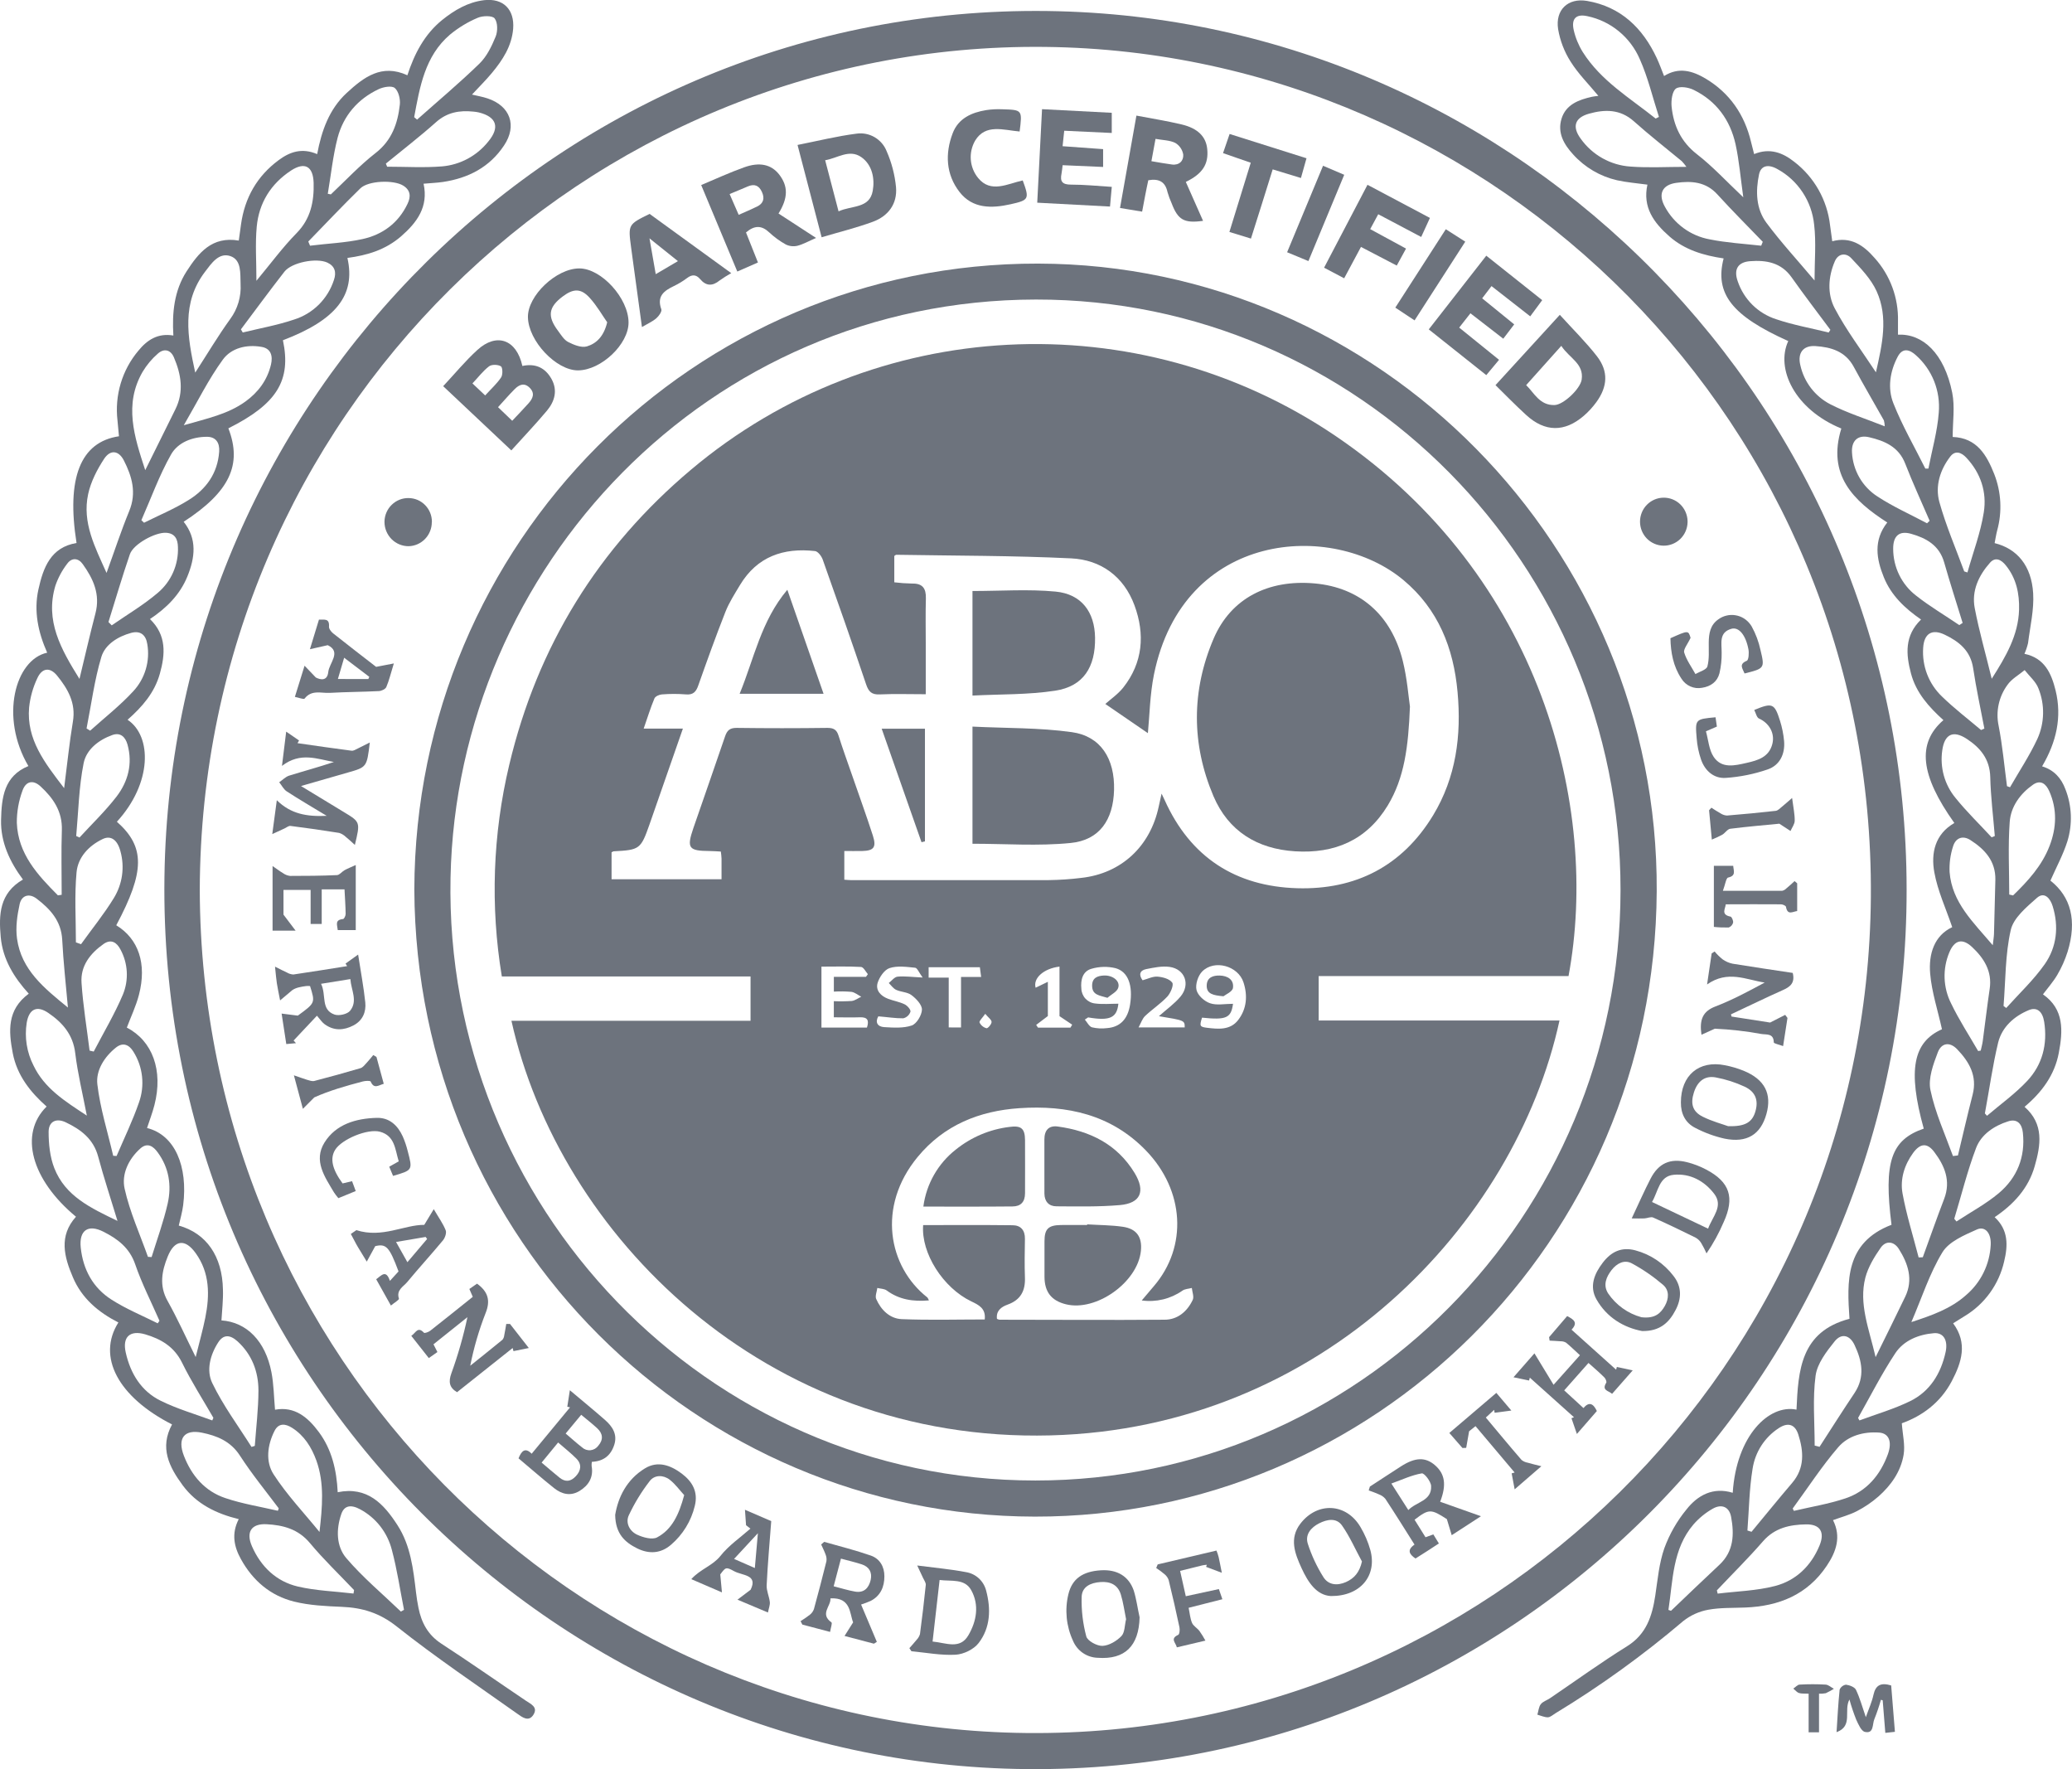 <svg xmlns="http://www.w3.org/2000/svg" width="82" height="70" viewBox="0 0 82 70" fill="none"><g id="Board-Certified Orthodontist-White" clip-path="url(#clip0_8438_37004)"><g id="Vector"><path d="M75.455 35.2C75.482 54.425 59.89 70.173 40.651 69.999C21.733 69.824 6.245 54.123 6.508 34.709C6.768 15.719 22.277 0.191 41.442 0.436C60.213 0.678 75.461 16.166 75.455 35.2ZM7.906 35.206C7.955 53.715 22.764 68.376 40.6 68.571C58.823 68.773 73.903 53.983 74.04 35.486C74.179 16.771 59.193 2.054 41.358 1.856C23.125 1.655 7.958 16.52 7.906 35.206Z" fill="#6D737D"></path><path d="M8.764 52.245C9.762 52.314 10.504 53.063 10.742 54.294C10.835 54.775 10.839 55.274 10.884 55.779C11.663 55.637 12.183 56.078 12.616 56.66C13.136 57.359 13.322 58.176 13.365 59.044C14.534 58.805 15.184 59.499 15.732 60.35C16.252 61.154 16.355 62.089 16.465 63.015C16.489 63.217 16.52 63.419 16.561 63.618C16.679 64.207 16.936 64.689 17.464 65.034C18.59 65.766 19.692 66.539 20.807 67.29C21.012 67.428 21.299 67.546 21.111 67.847C20.923 68.147 20.666 67.946 20.475 67.81C18.873 66.674 17.238 65.575 15.699 64.355C15.022 63.818 14.34 63.612 13.528 63.579C12.898 63.552 12.254 63.523 11.646 63.373C10.71 63.143 10.006 62.547 9.534 61.69C9.261 61.196 9.153 60.686 9.448 60.109C8.56 59.892 7.777 59.512 7.229 58.768C6.694 58.042 6.308 57.282 6.809 56.362C4.68 55.277 3.825 53.686 4.685 52.327C3.897 51.926 3.236 51.374 2.884 50.537C2.537 49.728 2.32 48.906 3.007 48.143C1.239 46.68 0.743 44.869 1.845 43.783C1.198 43.211 0.673 42.547 0.505 41.671C0.338 40.795 0.275 39.955 1.138 39.318C0.561 38.685 0.109 37.962 0.029 37.079C-0.051 36.195 -0.027 35.344 0.908 34.801C0.389 34.102 0.021 33.327 0.042 32.442C0.063 31.557 0.157 30.706 1.124 30.311C-0.016 28.379 0.596 26.1 1.867 25.825C1.511 25.022 1.329 24.184 1.521 23.32C1.712 22.456 2.007 21.655 3.029 21.485C2.624 18.922 3.178 17.488 4.708 17.262C4.69 17.058 4.672 16.848 4.65 16.639C4.592 16.146 4.635 15.646 4.777 15.171C4.919 14.696 5.157 14.255 5.476 13.877C5.822 13.453 6.244 13.171 6.861 13.276C6.807 12.372 6.892 11.507 7.381 10.742C7.857 10.005 8.388 9.338 9.45 9.519C9.48 9.313 9.511 9.1 9.537 8.888C9.683 7.825 10.175 6.965 11.034 6.332C11.472 6.008 11.951 5.84 12.552 6.098C12.725 5.177 13.027 4.318 13.721 3.677C14.394 3.056 15.106 2.511 16.122 2.978C16.399 2.131 16.794 1.364 17.496 0.793C17.988 0.397 18.519 0.085 19.157 0.007C19.917 -0.081 20.37 0.376 20.308 1.143C20.249 1.83 19.892 2.374 19.472 2.881C19.234 3.169 18.965 3.433 18.679 3.742C18.901 3.796 19.105 3.829 19.299 3.895C20.191 4.192 20.474 4.969 19.948 5.755C19.375 6.619 18.529 7.051 17.528 7.2C17.287 7.235 17.041 7.244 16.763 7.269C16.963 8.181 16.504 8.8 15.88 9.345C15.256 9.889 14.531 10.102 13.749 10.206C14.083 11.674 13.302 12.661 11.197 13.463C11.535 15.056 10.957 15.987 9.038 16.948C9.595 18.386 9.086 19.466 7.269 20.645C7.81 21.327 7.719 22.066 7.416 22.808C7.121 23.533 6.589 24.058 5.935 24.495C6.599 25.137 6.541 25.889 6.327 26.654C6.113 27.42 5.622 27.973 5.049 28.479C6.021 29.127 6.023 30.991 4.626 32.514C5.746 33.508 5.74 34.476 4.601 36.611C5.481 37.146 5.819 38.134 5.499 39.362C5.384 39.806 5.182 40.227 5.019 40.66C6.036 41.184 6.464 42.355 6.112 43.724C6.033 44.032 5.918 44.33 5.819 44.633C6.926 44.907 7.442 46.155 7.249 47.686C7.214 47.958 7.136 48.225 7.075 48.493C8.168 48.799 8.799 49.704 8.823 51.027C8.837 51.438 8.787 51.843 8.764 52.245ZM12.972 7.667L13.094 7.692C13.682 7.138 14.235 6.544 14.871 6.049C15.507 5.553 15.742 4.882 15.824 4.136C15.848 3.919 15.771 3.604 15.622 3.481C15.5 3.381 15.174 3.439 14.985 3.528C14.16 3.916 13.592 4.577 13.361 5.451C13.173 6.177 13.098 6.928 12.972 7.667ZM13.99 63.053L14.012 62.915C13.427 62.298 12.81 61.709 12.267 61.057C11.801 60.498 11.201 60.344 10.547 60.31C9.946 60.28 9.727 60.621 9.97 61.179C10.326 61.996 10.941 62.577 11.789 62.776C12.508 62.943 13.257 62.965 13.99 63.053ZM16.391 4.635L16.506 4.733C17.332 3.999 18.182 3.287 18.975 2.516C19.263 2.236 19.459 1.831 19.615 1.449C19.701 1.239 19.701 0.89 19.576 0.729C19.489 0.611 19.101 0.619 18.906 0.704C18.51 0.871 18.14 1.096 17.807 1.371C16.814 2.22 16.614 3.438 16.391 4.635ZM10.998 59.776L11.031 59.682C10.511 58.989 9.964 58.32 9.495 57.595C9.125 57.024 8.585 56.809 7.993 56.688C7.292 56.545 7.012 56.911 7.276 57.597C7.582 58.391 8.111 59.007 8.922 59.277C9.593 59.504 10.303 59.616 10.998 59.778V59.776ZM10.148 11.11C10.718 10.425 11.187 9.784 11.741 9.221C12.294 8.657 12.433 7.976 12.412 7.232C12.391 6.576 12.06 6.393 11.514 6.75C10.719 7.275 10.248 8.028 10.16 8.972C10.097 9.647 10.148 10.332 10.148 11.113V11.11ZM8.401 56.202L8.445 56.1C8.027 55.375 7.573 54.667 7.203 53.915C6.888 53.278 6.366 52.98 5.745 52.796C5.139 52.621 4.836 52.9 4.977 53.52C5.164 54.351 5.593 55.05 6.362 55.426C7.014 55.748 7.72 55.951 8.401 56.203V56.202ZM15.271 6.473L15.321 6.596C16.048 6.596 16.778 6.642 17.5 6.583C17.853 6.552 18.196 6.449 18.509 6.281C18.822 6.113 19.097 5.883 19.32 5.605C19.792 5.041 19.66 4.622 18.942 4.447C18.873 4.432 18.804 4.422 18.734 4.416C18.186 4.36 17.695 4.441 17.253 4.837C16.614 5.407 15.933 5.93 15.271 6.473ZM7.728 14.741C8.214 13.99 8.634 13.283 9.113 12.62C9.406 12.222 9.551 11.732 9.521 11.237C9.504 10.825 9.567 10.283 9.113 10.132C8.658 9.982 8.367 10.422 8.113 10.755C7.184 11.979 7.413 13.318 7.726 14.741H7.728ZM6.242 52.361L6.311 52.26C5.986 51.517 5.613 50.791 5.351 50.027C5.124 49.366 4.65 49.017 4.089 48.734C3.482 48.428 3.124 48.685 3.195 49.364C3.287 50.237 3.682 50.959 4.414 51.424C4.99 51.793 5.63 52.055 6.242 52.361ZM4.65 48.309C4.38 47.416 4.107 46.598 3.885 45.764C3.697 45.059 3.192 44.687 2.595 44.404C2.22 44.23 1.926 44.376 1.924 44.784C1.924 45.263 1.976 45.775 2.148 46.217C2.586 47.336 3.598 47.8 4.65 48.309ZM5.748 18.603C6.168 17.754 6.556 16.975 6.941 16.195C7.288 15.496 7.169 14.812 6.882 14.139C6.751 13.832 6.487 13.778 6.248 13.991C6.009 14.198 5.805 14.443 5.642 14.715C4.9 16.003 5.31 17.271 5.748 18.603ZM12.202 9.56L12.27 9.722C12.963 9.634 13.671 9.609 14.348 9.459C15.138 9.285 15.767 8.828 16.13 8.061C16.266 7.778 16.249 7.526 15.957 7.344C15.583 7.111 14.579 7.143 14.261 7.453C13.56 8.137 12.887 8.851 12.202 9.555V9.56ZM4.217 22.668C4.523 21.827 4.789 21.014 5.114 20.221C5.413 19.499 5.224 18.851 4.903 18.221C4.7 17.824 4.372 17.778 4.123 18.151C3.844 18.576 3.595 19.06 3.489 19.549C3.244 20.683 3.765 21.656 4.217 22.671V22.668ZM2.688 39.866C2.602 38.916 2.507 38.051 2.462 37.184C2.423 36.437 1.986 35.966 1.449 35.557C1.152 35.331 0.852 35.428 0.777 35.777C0.68 36.22 0.612 36.698 0.674 37.141C0.845 38.376 1.748 39.1 2.688 39.866ZM3.437 44.142C3.269 43.268 3.075 42.477 2.978 41.675C2.892 40.935 2.473 40.461 1.912 40.079C1.461 39.771 1.149 39.922 1.057 40.468C0.966 41.046 1.06 41.639 1.326 42.159C1.759 43.066 2.571 43.573 3.437 44.142ZM2.538 31.185C2.66 30.245 2.744 29.394 2.885 28.552C3.01 27.812 2.682 27.253 2.258 26.731C1.978 26.389 1.664 26.424 1.478 26.833C1.305 27.197 1.195 27.589 1.152 27.991C1.042 29.257 1.767 30.18 2.538 31.185ZM15.869 63.765L15.989 63.696C15.832 62.905 15.716 62.103 15.508 61.326C15.421 60.986 15.265 60.667 15.05 60.391C14.834 60.115 14.564 59.887 14.257 59.722C13.883 59.518 13.622 59.571 13.507 59.907C13.298 60.513 13.304 61.182 13.707 61.654C14.356 62.415 15.137 63.066 15.864 63.765H15.869ZM3.145 26.863C3.371 25.926 3.562 25.096 3.778 24.266C3.974 23.516 3.691 22.899 3.276 22.323C3.103 22.077 2.843 22.052 2.659 22.305C2.458 22.567 2.3 22.861 2.192 23.174C1.777 24.561 2.409 25.682 3.145 26.863ZM2.289 35.427L2.441 35.405C2.441 34.552 2.419 33.699 2.448 32.847C2.473 32.102 2.102 31.574 1.603 31.114C1.311 30.845 1.021 30.905 0.888 31.288C0.739 31.694 0.663 32.123 0.666 32.556C0.712 33.785 1.489 34.62 2.29 35.425L2.289 35.427ZM9.534 13.033L9.607 13.156C10.287 12.989 10.983 12.867 11.644 12.642C12.011 12.527 12.345 12.324 12.619 12.052C12.892 11.779 13.097 11.445 13.216 11.076C13.319 10.775 13.256 10.528 12.95 10.388C12.517 10.193 11.545 10.381 11.256 10.75C10.671 11.499 10.108 12.269 9.535 13.031L9.534 13.033ZM7.274 16.825C8.204 16.556 9.02 16.388 9.711 15.889C10.217 15.524 10.577 15.046 10.725 14.423C10.803 14.083 10.725 13.785 10.344 13.724C9.757 13.622 9.153 13.768 8.818 14.231C8.255 15.003 7.826 15.877 7.274 16.825ZM12.644 60.618C12.755 59.634 12.846 58.696 12.521 57.791C12.331 57.267 12.041 56.799 11.555 56.493C11.295 56.328 11.023 56.297 10.862 56.622C10.578 57.184 10.504 57.836 10.827 58.335C11.353 59.149 12.032 59.862 12.646 60.618H12.644ZM5.595 20.583L5.701 20.683C6.292 20.387 6.913 20.131 7.469 19.782C8.162 19.352 8.614 18.724 8.674 17.87C8.699 17.521 8.543 17.282 8.19 17.283C7.614 17.283 7.042 17.504 6.77 17.982C6.303 18.806 5.979 19.713 5.595 20.583ZM4.296 24.616L4.421 24.744C5.032 24.319 5.682 23.938 6.246 23.456C6.507 23.236 6.715 22.958 6.853 22.644C6.991 22.33 7.056 21.988 7.042 21.645C7.035 21.338 6.929 21.103 6.574 21.081C6.147 21.055 5.281 21.524 5.141 21.928C4.835 22.817 4.572 23.72 4.291 24.617L4.296 24.616ZM9.958 57.25L10.084 57.21C10.136 56.48 10.227 55.75 10.228 55.019C10.228 54.271 9.968 53.593 9.404 53.077C9.092 52.795 8.838 52.805 8.639 53.111C8.314 53.61 8.158 54.229 8.402 54.728C8.829 55.614 9.426 56.416 9.954 57.252L9.958 57.25ZM3.016 33.079L3.146 33.139C3.639 32.602 4.172 32.091 4.614 31.517C5.068 30.923 5.256 30.222 5.047 29.463C4.96 29.15 4.759 28.968 4.44 29.085C3.9 29.279 3.415 29.66 3.309 30.202C3.121 31.142 3.103 32.118 3.016 33.079ZM3.426 28.823L3.568 28.911C4.142 28.394 4.757 27.915 5.277 27.348C5.505 27.102 5.673 26.807 5.769 26.484C5.865 26.162 5.886 25.821 5.83 25.489C5.773 25.113 5.549 24.944 5.189 25.042C4.669 25.184 4.163 25.497 4.013 25.988C3.736 26.907 3.614 27.874 3.426 28.821V28.823ZM7.744 53.695C7.895 53.084 8.03 52.614 8.125 52.136C8.304 51.242 8.304 50.362 7.743 49.583C7.327 49.003 6.908 49.05 6.638 49.717C6.405 50.291 6.291 50.869 6.632 51.475C7.017 52.162 7.341 52.883 7.744 53.695ZM5.855 49.73L6 49.739C6.216 49.04 6.472 48.341 6.635 47.626C6.798 46.911 6.69 46.208 6.242 45.598C6.069 45.357 5.836 45.191 5.554 45.443C5.083 45.865 4.804 46.462 4.932 47.035C5.137 47.957 5.537 48.834 5.855 49.73ZM4.477 45.731L4.614 45.74C4.913 45.041 5.251 44.342 5.499 43.625C5.617 43.295 5.659 42.943 5.621 42.594C5.584 42.246 5.467 41.911 5.281 41.615C5.113 41.34 4.874 41.227 4.593 41.446C4.13 41.814 3.788 42.355 3.853 42.906C3.964 43.856 4.261 44.789 4.48 45.731H4.477ZM3.004 37.287L3.207 37.36C3.64 36.754 4.117 36.17 4.506 35.533C4.674 35.259 4.784 34.953 4.829 34.635C4.874 34.316 4.852 33.991 4.766 33.681C4.648 33.232 4.389 33.042 4.064 33.199C3.514 33.461 3.087 33.919 3.03 34.51C2.944 35.431 3.004 36.363 3.004 37.287ZM3.542 41.569L3.709 41.608C4.1 40.856 4.539 40.122 4.866 39.347C4.982 39.063 5.034 38.757 5.017 38.45C5 38.143 4.916 37.844 4.77 37.574C4.624 37.29 4.401 37.143 4.103 37.348C3.57 37.724 3.178 38.22 3.227 38.895C3.286 39.787 3.435 40.675 3.545 41.568L3.542 41.569Z" fill="#6D737D"></path><path d="M68.573 59.066C68.717 56.812 70.004 55.553 71.097 55.776C71.166 54.229 71.255 52.69 73.194 52.182C73.096 50.717 73.008 49.17 74.857 48.462C74.544 45.984 74.834 45.104 76.133 44.657C75.489 42.336 75.714 41.232 76.854 40.725C76.689 39.978 76.45 39.26 76.387 38.526C76.32 37.745 76.549 37.018 77.26 36.686C77.012 35.953 76.685 35.254 76.552 34.519C76.412 33.754 76.579 33.004 77.344 32.564C75.996 30.674 75.854 29.408 76.911 28.494C76.341 27.978 75.829 27.414 75.627 26.645C75.427 25.889 75.367 25.152 76.026 24.513C75.393 24.076 74.847 23.566 74.553 22.841C74.26 22.117 74.132 21.385 74.689 20.673C73.347 19.813 72.303 18.794 72.871 16.956C71.019 16.196 70.265 14.585 70.771 13.495C68.55 12.5 67.852 11.622 68.213 10.225C67.427 10.109 66.676 9.891 66.063 9.351C65.451 8.811 65 8.204 65.197 7.306C64.784 7.248 64.381 7.219 63.993 7.132C63.327 6.979 62.722 6.625 62.261 6.115C61.89 5.712 61.626 5.253 61.799 4.694C61.972 4.134 62.482 3.945 63.006 3.829C63.086 3.812 63.167 3.805 63.256 3.793C62.871 3.328 62.458 2.919 62.154 2.433C61.907 2.043 61.74 1.608 61.663 1.153C61.545 0.391 62.053 -0.093 62.811 0.037C64.143 0.267 65.013 1.107 65.572 2.309C65.675 2.531 65.757 2.763 65.856 3.008C66.442 2.641 66.981 2.803 67.501 3.11C68.454 3.682 69.041 4.534 69.299 5.62C69.336 5.773 69.376 5.924 69.42 6.097C70.034 5.844 70.546 6.036 71.008 6.402C71.4 6.703 71.727 7.08 71.971 7.511C72.214 7.942 72.369 8.419 72.425 8.912C72.452 9.112 72.48 9.312 72.512 9.546C73.243 9.349 73.751 9.705 74.184 10.203C74.805 10.888 75.138 11.79 75.113 12.718V13.243C76.087 13.194 76.946 13.975 77.26 15.541C77.371 16.095 77.278 16.691 77.278 17.289C78.239 17.326 78.625 18.008 78.923 18.759C79.201 19.47 79.242 20.252 79.039 20.988C78.996 21.153 78.971 21.323 78.938 21.49C79.823 21.708 80.398 22.38 80.463 23.478C80.502 24.128 80.342 24.789 80.26 25.448C80.226 25.593 80.178 25.734 80.118 25.87C80.92 26.038 81.184 26.648 81.35 27.316C81.61 28.374 81.382 29.362 80.817 30.322C81.293 30.469 81.577 30.791 81.74 31.23C81.998 31.887 82.025 32.612 81.818 33.286C81.65 33.819 81.377 34.318 81.146 34.844C81.957 35.484 82.205 36.425 81.825 37.661C81.724 37.979 81.588 38.285 81.419 38.572C81.259 38.846 81.044 39.086 80.851 39.344C81.7 39.937 81.64 40.795 81.478 41.658C81.313 42.538 80.805 43.221 80.122 43.794C80.902 44.48 80.761 45.312 80.524 46.144C80.274 47.023 79.688 47.655 78.939 48.16C79.49 48.668 79.467 49.286 79.314 49.915C79.211 50.364 79.02 50.786 78.751 51.158C78.482 51.529 78.141 51.842 77.749 52.077L77.296 52.36C77.879 53.147 77.633 53.906 77.241 54.651C76.793 55.502 76.066 56.03 75.265 56.316C75.296 56.763 75.401 57.177 75.336 57.563C75.225 58.225 74.839 58.771 74.342 59.211C74.081 59.439 73.793 59.635 73.486 59.793C73.195 59.944 72.869 60.028 72.542 60.148C72.877 60.812 72.665 61.403 72.295 61.954C71.527 63.103 70.398 63.553 69.073 63.606C68.584 63.626 68.085 63.606 67.609 63.693C67.246 63.758 66.905 63.912 66.615 64.141C65.028 65.49 63.337 66.711 61.558 67.79C61.459 67.849 61.358 67.947 61.256 67.95C61.119 67.95 60.981 67.884 60.842 67.845C60.885 67.705 60.894 67.541 60.976 67.433C61.059 67.324 61.216 67.278 61.337 67.198C62.354 66.508 63.35 65.786 64.392 65.138C65.157 64.662 65.384 63.947 65.508 63.133C65.603 62.502 65.659 61.85 65.868 61.256C66.072 60.7 66.367 60.183 66.742 59.727C67.188 59.157 67.803 58.829 68.573 59.066ZM68.991 7.804C68.88 7.017 68.827 6.357 68.686 5.712C68.472 4.744 67.921 3.994 67.028 3.557C66.822 3.454 66.464 3.398 66.321 3.509C66.177 3.621 66.131 3.977 66.154 4.215C66.23 4.973 66.527 5.613 67.158 6.103C67.79 6.593 68.318 7.173 68.991 7.806V7.804ZM67.946 62.927C67.957 62.97 67.967 63.014 67.977 63.056C68.736 62.962 69.514 62.945 70.248 62.754C71.073 62.54 71.676 61.961 72.01 61.149C72.226 60.624 72.035 60.307 71.475 60.316C70.838 60.327 70.237 60.45 69.771 60.986C69.189 61.656 68.557 62.28 67.946 62.927ZM65.521 4.693L65.653 4.626C65.405 3.861 65.22 3.065 64.894 2.338C64.709 1.909 64.424 1.531 64.064 1.236C63.705 0.94 63.28 0.737 62.826 0.641C62.377 0.539 62.179 0.737 62.28 1.188C62.35 1.497 62.472 1.793 62.639 2.061C63.365 3.207 64.507 3.878 65.525 4.693H65.521ZM70.945 59.685L70.993 59.782C71.674 59.621 72.372 59.509 73.034 59.287C73.875 59.006 74.414 58.364 74.716 57.533C74.889 57.044 74.754 56.713 74.369 56.684C73.753 56.639 73.142 56.809 72.752 57.259C72.098 58.018 71.546 58.871 70.949 59.685H70.945ZM71.811 11.098C71.811 10.322 71.879 9.596 71.795 8.888C71.748 8.431 71.592 7.991 71.339 7.609C71.086 7.226 70.745 6.911 70.344 6.692C69.972 6.479 69.687 6.556 69.615 6.897C69.475 7.564 69.492 8.256 69.906 8.814C70.482 9.588 71.139 10.299 71.811 11.098ZM73.532 56.102L73.588 56.203C74.258 55.954 74.952 55.754 75.592 55.441C76.379 55.057 76.812 54.348 76.998 53.499C77.1 53.029 76.911 52.719 76.534 52.751C75.928 52.802 75.344 53.036 75.007 53.544C74.464 54.365 74.018 55.248 73.534 56.105L73.532 56.102ZM66.741 6.602C66.685 6.524 66.625 6.449 66.559 6.379C65.926 5.855 65.274 5.348 64.661 4.799C64.116 4.313 63.509 4.323 62.88 4.5C62.323 4.658 62.209 5.012 62.555 5.485C62.783 5.806 63.078 6.071 63.42 6.262C63.762 6.454 64.141 6.566 64.531 6.591C65.228 6.645 65.932 6.602 66.741 6.602ZM74.241 14.729C74.492 13.623 74.735 12.556 74.269 11.526C74.046 11.033 73.635 10.611 73.257 10.209C73.064 10.004 72.755 10.014 72.615 10.337C72.349 10.949 72.31 11.632 72.609 12.198C73.066 13.063 73.666 13.859 74.241 14.732V14.729ZM75.643 52.312C76.444 52.05 77.202 51.788 77.816 51.237C78.102 50.992 78.336 50.69 78.502 50.35C78.669 50.01 78.764 49.639 78.783 49.26C78.809 48.8 78.567 48.501 78.236 48.648C77.738 48.871 77.132 49.124 76.872 49.55C76.361 50.389 76.055 51.357 75.643 52.312ZM77.342 48.226L77.428 48.331C77.99 47.961 78.591 47.64 79.103 47.211C79.829 46.599 80.16 45.778 80.055 44.813C80.02 44.47 79.83 44.252 79.471 44.37C78.92 44.544 78.412 44.884 78.206 45.418C77.86 46.327 77.626 47.287 77.34 48.226H77.342ZM76.196 18.541H76.317C76.46 17.804 76.672 17.072 76.727 16.328C76.763 15.905 76.701 15.478 76.544 15.083C76.387 14.689 76.14 14.337 75.823 14.056C75.586 13.838 75.304 13.738 75.106 14.107C74.793 14.696 74.693 15.36 74.933 15.962C75.286 16.852 75.769 17.685 76.196 18.541ZM69.7 9.722L69.762 9.568C69.162 8.945 68.549 8.334 67.967 7.694C67.509 7.188 66.933 7.152 66.339 7.235C65.777 7.313 65.611 7.681 65.889 8.181C66.07 8.515 66.323 8.805 66.629 9.028C66.934 9.251 67.286 9.402 67.657 9.47C68.33 9.606 69.02 9.645 69.702 9.722H69.7ZM79.289 39.802L79.397 39.884C79.911 39.31 80.482 38.777 80.922 38.15C81.396 37.472 81.485 36.664 81.236 35.859C81.149 35.567 80.917 35.256 80.608 35.53C80.2 35.892 79.686 36.316 79.576 36.799C79.355 37.77 79.373 38.798 79.291 39.802H79.289ZM77.73 22.607L77.862 22.651C78.085 21.859 78.382 21.078 78.509 20.274C78.637 19.47 78.387 18.716 77.816 18.107C77.626 17.905 77.383 17.804 77.184 18.063C76.777 18.591 76.578 19.235 76.751 19.864C77.011 20.798 77.4 21.699 77.734 22.607H77.73ZM78.549 44.052L78.636 44.149C79.169 43.694 79.747 43.282 80.224 42.773C80.83 42.13 81.037 41.315 80.899 40.432C80.832 40.009 80.607 39.838 80.293 39.967C79.709 40.209 79.239 40.63 79.08 41.24C78.857 42.166 78.728 43.113 78.553 44.052H78.549ZM79.422 31.104L79.547 31.15C79.912 30.515 80.32 29.9 80.629 29.238C80.771 28.925 80.848 28.587 80.855 28.243C80.863 27.899 80.8 27.558 80.672 27.239C80.569 26.967 80.313 26.754 80.126 26.514C79.894 26.709 79.607 26.863 79.441 27.106C79.275 27.333 79.158 27.594 79.098 27.871C79.038 28.148 79.037 28.434 79.095 28.711C79.249 29.497 79.321 30.306 79.427 31.104H79.422ZM66.029 63.7L66.13 63.736C66.77 63.124 67.406 62.513 68.049 61.912C68.617 61.38 68.636 60.707 68.509 60.018C68.436 59.626 68.14 59.494 67.785 59.694C67.497 59.856 67.239 60.068 67.02 60.318C66.187 61.292 66.209 62.529 66.029 63.698V63.7ZM78.823 26.857C79.388 25.97 79.875 25.133 79.905 24.125C79.923 23.491 79.796 22.878 79.378 22.367C79.205 22.153 78.973 22.018 78.755 22.265C78.309 22.769 78.022 23.374 78.149 24.054C78.322 24.965 78.581 25.859 78.823 26.857ZM79.516 35.395L79.668 35.43C80.258 34.859 80.811 34.255 81.113 33.469C81.389 32.752 81.419 32.022 81.1 31.305C80.973 31.018 80.759 30.836 80.452 31.052C79.947 31.408 79.58 31.915 79.535 32.52C79.465 33.473 79.516 34.436 79.516 35.395ZM72.371 13.156L72.438 13.051C71.924 12.358 71.398 11.674 70.901 10.97C70.485 10.384 69.893 10.286 69.255 10.335C68.773 10.373 68.606 10.664 68.77 11.127C68.889 11.481 69.09 11.802 69.354 12.063C69.619 12.324 69.941 12.519 70.295 12.632C70.966 12.859 71.677 12.986 72.371 13.156ZM74.589 16.866C74.587 16.787 74.575 16.709 74.555 16.632C74.159 15.926 73.747 15.228 73.363 14.515C73.031 13.898 72.462 13.734 71.847 13.694C71.356 13.661 71.13 13.972 71.25 14.455C71.323 14.783 71.467 15.091 71.671 15.357C71.876 15.623 72.135 15.84 72.431 15.994C73.099 16.338 73.824 16.564 74.589 16.868V16.866ZM69.155 60.559L69.318 60.609C69.853 59.965 70.38 59.314 70.923 58.678C71.43 58.086 71.382 57.423 71.167 56.756C71.034 56.346 70.75 56.27 70.387 56.513C70.114 56.692 69.881 56.927 69.703 57.203C69.526 57.479 69.409 57.79 69.359 58.115C69.228 58.916 69.217 59.74 69.155 60.556V60.559ZM76.257 20.711L76.366 20.607C76.042 19.854 75.697 19.111 75.401 18.348C75.141 17.674 74.579 17.442 73.967 17.299C73.526 17.197 73.268 17.439 73.293 17.899C73.311 18.251 73.412 18.593 73.588 18.898C73.764 19.202 74.01 19.459 74.305 19.647C74.922 20.052 75.604 20.354 76.261 20.704L76.257 20.711ZM77.534 24.736L77.672 24.648C77.427 23.849 77.169 23.053 76.94 22.25C76.747 21.573 76.224 21.288 75.63 21.121C75.158 20.988 74.92 21.209 74.923 21.713C74.923 22.072 75.004 22.426 75.162 22.748C75.319 23.07 75.548 23.351 75.831 23.568C76.371 23.995 76.968 24.344 77.537 24.732L77.534 24.736ZM71.817 57.199L72.009 57.247C72.469 56.536 72.922 55.821 73.395 55.115C73.816 54.48 73.69 53.842 73.395 53.22C73.209 52.822 72.875 52.74 72.607 53.074C72.283 53.478 71.914 53.956 71.852 54.439C71.731 55.342 71.816 56.275 71.816 57.199H71.817ZM78.816 33.131L78.945 33.08C78.882 32.303 78.783 31.526 78.765 30.748C78.748 30.034 78.37 29.584 77.831 29.233C77.292 28.881 76.954 29.052 76.866 29.688C76.817 30.02 76.838 30.36 76.927 30.684C77.017 31.008 77.173 31.309 77.386 31.567C77.829 32.119 78.339 32.609 78.816 33.128V33.131ZM74.225 53.704C74.654 52.83 75.034 52.073 75.4 51.307C75.725 50.627 75.514 50.001 75.147 49.418C74.954 49.113 74.636 49.075 74.429 49.37C74.178 49.729 73.935 50.129 73.823 50.548C73.555 51.588 73.964 52.567 74.229 53.703L74.225 53.704ZM78.398 28.887L78.532 28.828C78.381 28.032 78.208 27.239 78.088 26.438C77.984 25.744 77.525 25.381 76.962 25.113C76.458 24.871 76.145 25.068 76.11 25.632C76.085 25.99 76.139 26.349 76.268 26.682C76.397 27.016 76.599 27.317 76.858 27.563C77.345 28.037 77.886 28.449 78.402 28.886L78.398 28.887ZM75.931 49.754L76.095 49.747C76.376 48.977 76.647 48.202 76.941 47.436C77.214 46.723 76.96 46.125 76.548 45.58C76.267 45.208 75.994 45.235 75.712 45.619C75.365 46.095 75.192 46.657 75.293 47.221C75.45 48.076 75.713 48.91 75.931 49.754ZM77.289 45.742L77.486 45.718C77.68 44.916 77.862 44.111 78.068 43.312C78.259 42.569 77.929 42.01 77.454 41.515C77.17 41.218 76.838 41.253 76.69 41.637C76.51 42.111 76.301 42.672 76.398 43.131C76.585 44.025 76.975 44.877 77.289 45.742ZM78.288 41.587L78.388 41.569C78.415 41.444 78.451 41.32 78.468 41.193C78.561 40.503 78.641 39.812 78.743 39.122C78.845 38.433 78.516 37.913 78.05 37.476C77.663 37.112 77.351 37.191 77.146 37.682C77.01 38.004 76.946 38.353 76.958 38.703C76.971 39.053 77.059 39.397 77.218 39.708C77.529 40.356 77.925 40.962 78.286 41.587H78.288ZM78.864 37.4C78.887 37.194 78.909 37.071 78.913 36.948C78.934 36.235 78.952 35.524 78.967 34.813C78.982 34.07 78.548 33.604 77.981 33.24C77.674 33.043 77.394 33.153 77.293 33.49C77.186 33.818 77.14 34.163 77.156 34.508C77.251 35.712 78.093 36.488 78.863 37.4H78.864Z" fill="#6D737D"></path><path d="M73.192 67.246C72.954 67.683 73.349 68.294 72.682 68.538C72.719 67.976 72.746 67.414 72.804 66.854C72.826 66.802 72.861 66.757 72.905 66.723C72.95 66.688 73.002 66.666 73.057 66.659C73.199 66.679 73.398 66.752 73.451 66.863C73.606 67.186 73.7 67.539 73.841 67.945C73.959 67.609 74.083 67.339 74.144 67.056C74.231 66.666 74.444 66.569 74.844 66.689C74.891 67.274 74.939 67.877 74.992 68.524L74.612 68.566C74.576 68.114 74.542 67.692 74.508 67.278L74.439 67.256C74.365 67.516 74.279 67.771 74.179 68.021C74.092 68.219 74.169 68.61 73.803 68.527C73.657 68.494 73.543 68.22 73.457 68.035C73.355 67.777 73.266 67.513 73.192 67.246Z" fill="#6D737D"></path><path d="M71.988 67.015V68.543H71.577V67.015C71.414 67.006 71.296 67.022 71.195 66.988C71.109 66.96 71.044 66.872 70.971 66.813C71.058 66.758 71.133 66.66 71.218 66.656C71.562 66.636 71.907 66.636 72.251 66.656C72.362 66.663 72.468 66.764 72.576 66.822C72.473 66.886 72.367 66.944 72.257 66.996C72.168 67.013 72.078 67.02 71.988 67.015Z" fill="#6D737D"></path><path d="M16.397 35.195C16.434 21.475 27.471 10.402 41.083 10.43C54.582 10.458 65.639 21.653 65.565 35.262C65.49 49.185 54.305 60.028 40.952 60.009C27.599 59.991 16.46 49.111 16.397 35.195ZM40.975 58.58C53.752 58.58 64.12 48.124 64.133 35.227C64.144 22.351 53.772 11.835 40.995 11.852C27.989 11.87 18.078 22.477 17.83 34.725C17.567 47.687 27.964 58.58 40.975 58.58Z" fill="#6D737D"></path><path d="M20.673 14.48C21.203 14.367 21.584 14.56 21.827 14.996C22.077 15.447 21.952 15.883 21.647 16.248C21.202 16.779 20.723 17.281 20.236 17.821L17.539 15.28C18 14.787 18.415 14.282 18.892 13.847C19.655 13.151 20.442 13.431 20.673 14.48ZM20.271 16.649C20.508 16.397 20.718 16.181 20.918 15.957C21.083 15.771 21.183 15.565 20.964 15.345C20.746 15.125 20.541 15.223 20.364 15.401C20.144 15.622 19.94 15.86 19.71 16.111L20.271 16.649ZM19.201 15.646C19.439 15.383 19.669 15.179 19.833 14.931C19.903 14.825 19.894 14.538 19.823 14.494C19.706 14.421 19.461 14.415 19.355 14.494C19.111 14.68 18.922 14.935 18.697 15.171L19.201 15.646Z" fill="#6D737D"></path><path d="M32.516 9.388C32.196 8.154 31.894 6.995 31.563 5.735C32.37 5.576 33.131 5.385 33.902 5.288C34.149 5.253 34.401 5.304 34.616 5.43C34.832 5.557 34.999 5.753 35.091 5.987C35.288 6.436 35.412 6.914 35.46 7.402C35.518 8.067 35.152 8.552 34.541 8.776C33.902 9.011 33.231 9.176 32.516 9.388ZM33.186 8.363C33.705 8.123 34.415 8.259 34.539 7.55C34.626 7.064 34.518 6.516 34.083 6.215C33.607 5.887 33.141 6.262 32.656 6.34C32.838 7.039 33.003 7.67 33.186 8.363Z" fill="#6D737D"></path><path d="M59.185 15.239L61.73 12.457C62.262 13.044 62.769 13.541 63.202 14.099C63.66 14.694 63.624 15.293 63.178 15.909C63.033 16.108 62.867 16.29 62.681 16.451C61.918 17.11 61.135 17.099 60.394 16.416C59.955 16.015 59.542 15.588 59.185 15.239ZM60.398 15.239C60.707 15.532 60.932 16.052 61.53 16.026C61.876 16.012 62.539 15.389 62.595 15.022C62.692 14.384 62.1 14.167 61.789 13.685L60.398 15.239Z" fill="#6D737D"></path><path d="M22.876 14.655C22.01 14.659 20.909 13.49 20.893 12.551C20.878 11.699 22.019 10.618 22.928 10.621C23.799 10.621 24.872 11.801 24.875 12.759C24.879 13.618 23.794 14.649 22.876 14.655ZM24.03 12.752C23.838 12.479 23.625 12.103 23.343 11.791C22.997 11.404 22.697 11.411 22.277 11.725C21.706 12.15 21.651 12.511 22.081 13.085C22.202 13.247 22.318 13.446 22.485 13.532C22.709 13.646 23.005 13.768 23.224 13.707C23.599 13.595 23.895 13.315 24.03 12.752Z" fill="#6D737D"></path><path d="M32.296 9.415C32 9.543 31.787 9.666 31.557 9.725C31.403 9.761 31.241 9.743 31.099 9.674C30.859 9.54 30.636 9.377 30.435 9.189C30.139 8.913 29.86 8.911 29.523 9.197L29.996 10.386L29.179 10.744L27.75 7.322C28.329 7.079 28.875 6.826 29.444 6.623C30.065 6.398 30.52 6.509 30.83 6.897C31.195 7.364 31.195 7.828 30.81 8.448L32.296 9.415ZM28.875 7.678L29.234 8.501C29.499 8.382 29.736 8.284 29.965 8.171C30.215 8.047 30.27 7.851 30.153 7.594C30.036 7.337 29.856 7.265 29.596 7.376C29.373 7.474 29.148 7.562 28.875 7.678Z" fill="#6D737D"></path><path d="M46.929 7.198C47.166 7.731 47.387 8.232 47.611 8.738C46.865 8.843 46.618 8.703 46.37 8.049C46.304 7.904 46.249 7.754 46.204 7.6C46.118 7.196 45.871 7.057 45.444 7.132C45.404 7.326 45.357 7.534 45.319 7.744C45.281 7.953 45.245 8.137 45.2 8.374L44.325 8.229C44.541 7.011 44.753 5.819 44.974 4.574C45.59 4.692 46.182 4.785 46.763 4.924C47.409 5.077 47.731 5.411 47.777 5.902C47.836 6.496 47.591 6.877 46.929 7.198ZM45.568 6.378C45.876 6.429 46.127 6.477 46.38 6.509C46.669 6.547 46.845 6.364 46.827 6.115C46.811 6.019 46.774 5.928 46.719 5.848C46.664 5.768 46.593 5.702 46.509 5.653C46.29 5.546 46.018 5.547 45.73 5.495C45.676 5.795 45.627 6.058 45.568 6.375V6.378Z" fill="#6D737D"></path><path d="M43.999 7.394C43.975 7.665 43.954 7.894 43.929 8.173L41.049 8.02C41.113 6.772 41.175 5.573 41.239 4.32L43.998 4.463V5.261L42.117 5.173C42.095 5.384 42.076 5.565 42.052 5.785L43.656 5.901V6.606L42.054 6.536C42.039 6.649 42.032 6.76 42.01 6.869C41.944 7.186 42.045 7.305 42.386 7.305C42.915 7.304 43.443 7.36 43.999 7.394Z" fill="#6D737D"></path><path d="M59.027 11.32L58.657 11.804L59.925 12.835L59.492 13.402L58.193 12.396L57.748 12.962L59.325 14.237L58.82 14.843L56.544 13.033L58.82 10.117L61.033 11.876L60.559 12.517L59.027 11.32Z" fill="#6D737D"></path><path d="M28.939 10.808C28.78 10.896 28.627 10.993 28.479 11.098C28.198 11.326 27.946 11.326 27.707 11.043C27.546 10.853 27.38 10.857 27.188 11.004C27.025 11.126 26.851 11.232 26.668 11.319C26.278 11.506 25.985 11.72 26.172 12.237C26.203 12.325 26.073 12.509 25.972 12.595C25.823 12.724 25.634 12.805 25.405 12.94C25.283 12.043 25.168 11.202 25.053 10.359C25.028 10.172 25.002 9.985 24.977 9.797C24.855 8.883 24.855 8.883 25.708 8.463L28.939 10.808ZM26.829 10.332L25.703 9.43C25.796 9.955 25.867 10.371 25.951 10.848L26.829 10.332Z" fill="#6D737D"></path><path d="M14.635 29.379C14.518 30.356 14.518 30.354 13.758 30.57C13.169 30.738 12.58 30.908 11.912 31.101L13.604 32.129C14.262 32.526 14.262 32.526 14.044 33.432C13.897 33.3 13.794 33.198 13.681 33.11C13.607 33.039 13.518 32.986 13.421 32.956C12.781 32.853 12.139 32.761 11.495 32.68C11.422 32.671 11.339 32.743 11.261 32.779L10.775 33.003C10.84 32.518 10.888 32.165 10.955 31.663C11.506 32.204 12.133 32.318 12.929 32.281C12.338 31.923 11.835 31.63 11.349 31.314C11.224 31.232 11.148 31.074 11.05 30.951C11.182 30.864 11.302 30.732 11.447 30.689C12.034 30.506 12.629 30.348 13.214 30.15C12.552 30.035 11.894 29.74 11.159 30.305C11.222 29.788 11.266 29.438 11.326 28.949L11.835 29.299L11.774 29.405C12.487 29.507 13.199 29.612 13.914 29.704C13.991 29.714 14.08 29.655 14.159 29.617C14.289 29.555 14.42 29.486 14.635 29.379Z" fill="#6D737D"></path><path d="M56.244 9.376L54.544 8.477L54.226 9.066L55.644 9.836L55.277 10.508L53.861 9.77C53.64 10.183 53.428 10.573 53.196 11.011L52.401 10.592L54.119 7.312L56.59 8.623L56.244 9.376Z" fill="#6D737D"></path><path d="M40.352 5.203C39.711 5.148 39.005 4.889 38.594 5.56C38.46 5.79 38.399 6.056 38.42 6.322C38.441 6.587 38.543 6.84 38.712 7.045C39.214 7.657 39.877 7.27 40.475 7.139C40.743 7.871 40.729 7.918 39.997 8.081C39.249 8.249 38.489 8.265 37.971 7.593C37.435 6.9 37.396 6.078 37.703 5.272C37.926 4.684 38.45 4.45 39.032 4.356C39.246 4.324 39.462 4.314 39.679 4.324C40.46 4.348 40.46 4.351 40.352 5.203Z" fill="#6D737D"></path><path d="M68.526 40.222L70.053 40.46L70.649 40.156C70.679 40.197 70.71 40.237 70.74 40.277C70.687 40.627 70.633 40.984 70.567 41.391C70.41 41.332 70.198 41.29 70.198 41.246C70.193 40.877 69.915 40.946 69.71 40.913C69.1 40.801 68.484 40.731 67.865 40.703L67.336 40.943C67.25 40.344 67.384 40.017 67.889 39.823C68.558 39.567 69.194 39.224 69.838 38.878C69.101 38.766 68.379 38.376 67.558 38.953C67.633 38.45 67.686 38.088 67.739 37.725L67.856 37.648C67.951 37.761 68.055 37.864 68.169 37.956C68.288 38.042 68.424 38.102 68.567 38.131C69.362 38.262 70.158 38.376 70.948 38.496C71.043 38.881 70.861 39.042 70.563 39.173C69.87 39.481 69.19 39.816 68.504 40.135L68.526 40.222Z" fill="#6D737D"></path><path d="M17.155 53.191L17.311 53.497L16.97 53.736L16.277 52.856C16.451 52.747 16.528 52.464 16.778 52.733C16.805 52.762 16.96 52.706 17.027 52.654C17.585 52.217 18.136 51.772 18.71 51.313L18.575 51.002L18.879 50.791C19.312 51.107 19.421 51.456 19.216 51.96C18.953 52.634 18.75 53.329 18.61 54.039C19.036 53.697 19.463 53.358 19.885 53.011C19.925 52.961 19.949 52.901 19.955 52.837C19.986 52.688 20.009 52.537 20.035 52.387H20.185L20.928 53.338L20.321 53.461L20.288 53.338L18.088 55.086C17.772 54.901 17.748 54.665 17.861 54.345C18.125 53.618 18.338 52.874 18.499 52.117L17.155 53.191Z" fill="#6D737D"></path><path d="M54.213 58.821C54.623 58.555 55.031 58.285 55.443 58.021C56.008 57.658 56.411 57.647 56.79 57.975C57.183 58.317 57.255 58.748 56.995 59.421L58.61 59.993L57.452 60.744C57.391 60.542 57.344 60.385 57.26 60.108C56.628 59.7 56.551 59.697 55.982 60.132C56.118 60.351 56.254 60.569 56.415 60.825L56.725 60.713L56.944 61.071L56.468 61.381L56.019 61.666C55.772 61.5 55.672 61.329 55.98 61.116C55.589 60.497 55.213 59.892 54.825 59.304C54.758 59.225 54.671 59.165 54.573 59.13C54.443 59.068 54.303 59.024 54.167 58.972L54.213 58.821ZM55.064 58.7L55.735 59.749C56.059 59.414 56.666 59.393 56.637 58.797C56.629 58.615 56.365 58.28 56.267 58.298C55.871 58.366 55.491 58.546 55.064 58.7Z" fill="#6D737D"></path><path d="M20.521 57.703C20.643 57.396 20.791 57.266 21.041 57.521L22.559 55.686L22.451 55.661C22.479 55.479 22.507 55.295 22.552 55.008C23.086 55.458 23.519 55.812 23.938 56.179C24.237 56.441 24.445 56.753 24.308 57.172C24.171 57.592 23.886 57.82 23.424 57.841C23.414 57.895 23.41 57.951 23.414 58.006C23.495 58.455 23.293 58.774 22.936 58.993C22.578 59.211 22.231 59.122 21.929 58.882C21.455 58.504 20.999 58.104 20.521 57.703ZM21.435 57.871C21.682 58.08 21.909 58.277 22.143 58.466C22.377 58.654 22.588 58.626 22.791 58.407C22.994 58.189 23.033 57.938 22.812 57.715C22.591 57.492 22.342 57.298 22.088 57.076L21.435 57.871ZM22.387 56.722C22.617 56.917 22.82 57.102 23.033 57.267C23.078 57.309 23.131 57.341 23.189 57.361C23.247 57.38 23.309 57.388 23.37 57.382C23.431 57.375 23.49 57.356 23.544 57.325C23.597 57.294 23.643 57.252 23.679 57.202C23.886 56.96 23.86 56.722 23.635 56.514C23.437 56.331 23.223 56.164 23.001 55.98L22.385 56.722H22.387Z" fill="#6D737D"></path><path d="M62.864 53.929L61.904 55.014L62.666 55.713C62.878 55.461 63.049 55.517 63.196 55.831L62.406 56.739L62.191 56.115L62.291 56.077L60.544 54.511C60.534 54.549 60.524 54.587 60.513 54.624L59.897 54.495C60.221 54.124 60.458 53.855 60.726 53.549L61.483 54.793L62.527 53.623C62.332 53.448 62.16 53.273 61.974 53.124C61.909 53.087 61.834 53.069 61.759 53.071C61.616 53.058 61.471 53.054 61.326 53.046L61.306 52.908L62.021 52.074C62.272 52.206 62.467 52.325 62.194 52.612L63.958 54.195C63.968 54.159 63.978 54.123 63.987 54.088L64.615 54.222L63.8 55.15C63.653 55.026 63.379 55.014 63.567 54.713C63.593 54.672 63.543 54.551 63.494 54.503C63.302 54.31 63.094 54.133 62.864 53.929Z" fill="#6D737D"></path><path d="M12.543 40.189L11.619 41.171L11.713 41.276L11.33 41.311C11.271 40.929 11.215 40.565 11.145 40.105L11.786 40.186C12.479 39.681 12.479 39.681 12.27 39.016C12.217 39.011 12.164 39.011 12.112 39.016C11.913 39.044 11.714 39.076 11.57 39.176L11.085 39.584C11.024 39.267 10.984 39.086 10.956 38.902C10.927 38.718 10.918 38.559 10.884 38.248C11.093 38.352 11.223 38.422 11.357 38.481C11.434 38.527 11.521 38.554 11.61 38.559C12.32 38.456 13.029 38.339 13.738 38.227L13.675 38.126L14.173 37.77C14.284 38.489 14.394 39.072 14.456 39.661C14.496 40.045 14.349 40.384 13.99 40.572C13.608 40.773 13.216 40.795 12.849 40.527C12.748 40.455 12.673 40.34 12.543 40.189ZM12.706 38.927C12.926 39.375 12.683 39.947 13.237 40.143C13.41 40.204 13.743 40.131 13.854 39.995C14.17 39.606 13.897 39.178 13.866 38.74L12.706 38.927Z" fill="#6D737D"></path><path d="M34.586 65.037L33.423 64.731L33.763 64.193C33.62 63.844 33.681 63.197 32.865 63.244C32.892 63.553 32.432 63.856 32.905 64.195C32.944 64.223 32.878 64.405 32.851 64.571L31.753 64.281L31.683 64.145C31.811 64.067 31.934 63.981 32.052 63.89C32.125 63.833 32.18 63.756 32.211 63.669C32.384 63.04 32.549 62.408 32.706 61.775C32.719 61.683 32.707 61.59 32.671 61.504C32.623 61.369 32.555 61.242 32.498 61.111L32.617 61.008C33.233 61.183 33.857 61.339 34.462 61.55C34.817 61.673 35.001 61.987 35 62.371C35 62.786 34.85 63.14 34.46 63.343C34.335 63.398 34.208 63.446 34.078 63.488C34.29 63.99 34.495 64.477 34.701 64.964L34.586 65.037ZM32.991 62.765C33.289 62.84 33.562 62.928 33.841 62.976C34.193 63.037 34.386 62.831 34.458 62.512C34.524 62.216 34.397 61.995 34.111 61.9C33.846 61.813 33.572 61.75 33.281 61.671C33.18 62.054 33.092 62.388 32.993 62.764L32.991 62.765Z" fill="#6D737D"></path><path d="M49.507 9.44L48.654 9.178L49.499 6.439L48.402 6.059L48.662 5.301L51.705 6.262C51.629 6.529 51.561 6.771 51.485 7.043L50.367 6.702C50.086 7.61 49.807 8.492 49.507 9.44Z" fill="#6D737D"></path><path d="M35.989 65.214C36.084 65.105 36.184 64.998 36.274 64.885C36.336 64.822 36.382 64.744 36.408 64.659C36.495 64.011 36.571 63.362 36.638 62.712C36.647 62.624 36.571 62.526 36.53 62.435C36.472 62.307 36.41 62.179 36.299 61.943C37.041 62.039 37.641 62.092 38.231 62.206C38.419 62.236 38.595 62.321 38.736 62.45C38.877 62.579 38.977 62.747 39.026 62.933C39.221 63.662 39.199 64.401 38.73 65.011C38.54 65.26 38.139 65.454 37.822 65.473C37.242 65.506 36.654 65.39 36.07 65.336L35.989 65.214ZM36.907 64.952C37.435 65 37.987 65.28 38.322 64.707C38.648 64.153 38.763 63.506 38.436 62.919C38.176 62.449 37.643 62.578 37.185 62.516C37.09 63.349 37.001 64.125 36.907 64.952Z" fill="#6D737D"></path><path d="M64.575 48.21C64.861 47.603 65.076 47.112 65.322 46.637C65.637 46.025 66.102 45.82 66.759 45.984C67.024 46.05 67.28 46.148 67.521 46.276C68.46 46.769 68.658 47.383 68.214 48.358C68.029 48.791 67.802 49.205 67.536 49.594C67.474 49.454 67.404 49.317 67.326 49.185C67.272 49.095 67.195 49.021 67.103 48.97C66.548 48.696 65.99 48.426 65.424 48.175C65.331 48.134 65.193 48.204 65.078 48.21C64.931 48.218 64.793 48.21 64.575 48.21ZM67.598 48.615C67.777 48.128 68.211 47.727 67.843 47.24C67.449 46.724 66.885 46.421 66.237 46.484C65.658 46.54 65.63 47.134 65.379 47.56L67.598 48.615Z" fill="#6D737D"></path><path d="M16.79 48.465L17.166 47.844C17.365 48.185 17.535 48.418 17.638 48.679C17.68 48.783 17.612 48.979 17.53 49.078C17.068 49.636 16.577 50.17 16.115 50.729C15.964 50.912 15.675 51.039 15.788 51.384C15.804 51.429 15.6 51.549 15.47 51.657L14.888 50.617C15.097 50.468 15.275 50.217 15.431 50.681L15.772 50.307C15.408 49.33 15.281 49.203 14.85 49.307L14.515 49.919C14.35 49.65 14.255 49.495 14.16 49.336C14.065 49.177 13.987 49.009 13.884 48.825L14.104 48.674C15.123 49.002 15.995 48.46 16.79 48.465ZM16.123 49.942L16.903 49.023L16.845 48.943L15.674 49.142L16.123 49.942Z" fill="#6D737D"></path><path d="M29.525 60.35L29.482 59.738L30.522 60.187C30.458 61.043 30.381 61.882 30.341 62.721C30.329 62.941 30.441 63.165 30.466 63.389C30.479 63.505 30.426 63.627 30.392 63.803L29.186 63.295L29.706 62.902C30.005 62.296 29.379 62.348 29.052 62.168C28.724 61.988 28.716 62.016 28.505 62.295C28.529 62.551 28.545 62.732 28.571 63.007L27.358 62.483C27.715 62.086 28.206 61.95 28.51 61.566C28.839 61.15 29.296 60.839 29.698 60.484L29.525 60.35ZM29.994 60.665L29.051 61.683L29.873 62.043C29.914 61.581 29.948 61.187 29.994 60.665Z" fill="#6D737D"></path><path d="M14.885 26.386L15.586 26.251C15.464 26.645 15.4 26.925 15.289 27.183C15.252 27.271 15.095 27.34 14.991 27.345C14.345 27.378 13.691 27.378 13.05 27.415C12.713 27.434 12.332 27.281 12.055 27.641C12.021 27.685 11.828 27.604 11.67 27.574C11.794 27.171 11.905 26.817 12.053 26.341L12.499 26.807C12.69 26.906 12.954 26.949 12.991 26.591C13.027 26.233 13.526 25.795 12.971 25.528L12.265 25.688C12.408 25.22 12.512 24.878 12.623 24.516C12.825 24.529 13.044 24.448 13.02 24.794C13.014 24.882 13.107 24.999 13.184 25.061C13.771 25.528 14.367 25.984 14.885 26.386ZM14.577 26.868L14.615 26.781L13.62 26.025C13.525 26.344 13.451 26.594 13.372 26.866L14.577 26.868Z" fill="#6D737D"></path><path d="M14.079 36.801H13.367C13.35 36.606 13.234 36.397 13.575 36.364C13.618 36.364 13.68 36.233 13.679 36.163C13.675 35.847 13.651 35.529 13.634 35.189H12.732V36.559H12.293V35.213H11.219V36.19C11.407 36.439 11.518 36.585 11.699 36.824H10.787V34.267C10.96 34.384 11.071 34.473 11.195 34.545C11.278 34.606 11.375 34.645 11.477 34.658C12.097 34.658 12.718 34.654 13.337 34.626C13.438 34.621 13.531 34.49 13.636 34.431C13.756 34.365 13.885 34.315 14.079 34.227V36.801Z" fill="#6D737D"></path><path d="M66.522 43.618C66.522 42.549 67.235 41.943 68.264 42.149C68.518 42.198 68.767 42.271 69.006 42.368C69.839 42.711 70.132 43.279 69.905 44.085C69.677 44.891 69.135 45.234 68.249 45.053C67.844 44.962 67.453 44.818 67.085 44.625C66.698 44.428 66.516 44.065 66.522 43.618ZM68.387 44.559C69.08 44.583 69.353 44.395 69.474 43.964C69.595 43.532 69.474 43.196 69.041 42.995C68.678 42.827 68.295 42.704 67.902 42.631C67.469 42.55 67.178 42.782 67.036 43.228C66.894 43.673 66.983 43.983 67.382 44.183C67.761 44.372 68.181 44.483 68.387 44.559Z" fill="#6D737D"></path><path d="M52.669 63.152C52.104 63.118 51.771 62.617 51.509 62.047C51.248 61.477 51.011 60.875 51.465 60.286C52.139 59.413 53.279 59.473 53.838 60.416C54.009 60.702 54.141 61.008 54.231 61.329C54.506 62.331 53.854 63.16 52.669 63.152ZM53.899 61.783C53.639 61.307 53.422 60.803 53.112 60.362C52.892 60.048 52.526 60.112 52.204 60.275C51.882 60.438 51.642 60.719 51.756 61.079C51.906 61.545 52.114 61.989 52.374 62.403C52.569 62.714 52.916 62.752 53.264 62.6C53.596 62.451 53.802 62.218 53.901 61.78L53.899 61.783Z" fill="#6D737D"></path><path d="M45.1 63.993C45.072 65.129 44.518 65.674 43.442 65.595C43.231 65.589 43.026 65.522 42.852 65.402C42.678 65.282 42.543 65.113 42.462 64.917C42.197 64.343 42.133 63.696 42.281 63.082C42.429 62.47 42.843 62.177 43.568 62.133C44.203 62.093 44.67 62.362 44.868 62.933C44.975 63.276 45.021 63.64 45.1 63.993ZM44.566 64.073C44.498 63.742 44.455 63.409 44.358 63.093C44.24 62.704 43.939 62.569 43.547 62.598C43.154 62.626 42.818 62.786 42.807 63.186C42.792 63.714 42.854 64.242 42.991 64.752C43.04 64.927 43.414 65.132 43.631 65.123C43.891 65.112 44.189 64.933 44.379 64.738C44.517 64.597 44.506 64.309 44.564 64.073H44.566Z" fill="#6D737D"></path><path d="M64.986 52.666C64.275 52.532 63.594 52.142 63.18 51.412C62.89 50.9 63.094 50.399 63.431 49.961C63.767 49.522 64.177 49.33 64.715 49.472C65.319 49.632 65.853 49.99 66.232 50.49C66.559 50.909 66.554 51.379 66.31 51.838C66.058 52.323 65.698 52.679 64.986 52.666ZM64.959 52.12C65.492 52.182 65.715 51.971 65.884 51.678C66.052 51.384 66.068 51.051 65.813 50.835C65.432 50.51 65.019 50.225 64.579 49.988C64.283 49.83 63.987 49.988 63.781 50.25C63.564 50.529 63.434 50.849 63.64 51.174C63.955 51.638 64.423 51.974 64.961 52.12H64.959Z" fill="#6D737D"></path><path d="M24.346 59.939C24.461 59.247 24.799 58.541 25.527 58.098C26.033 57.792 26.533 57.973 26.977 58.304C27.403 58.623 27.637 59.032 27.496 59.588C27.352 60.187 27.022 60.724 26.556 61.122C26.153 61.471 25.69 61.498 25.22 61.268C24.733 61.027 24.356 60.692 24.346 59.939ZM27.077 59.158C26.913 58.983 26.735 58.729 26.502 58.547C26.251 58.354 25.905 58.35 25.713 58.602C25.389 59.021 25.112 59.474 24.886 59.954C24.743 60.26 24.921 60.588 25.214 60.724C25.451 60.834 25.811 60.935 26.006 60.83C26.596 60.517 26.872 59.925 27.077 59.158Z" fill="#6D737D"></path><path d="M69.042 26.648C68.964 26.448 68.801 26.283 69.129 26.146C69.204 26.116 69.223 25.841 69.195 25.694C69.088 25.125 68.815 24.795 68.517 24.881C68.021 25.025 68.137 25.447 68.135 25.821C68.14 26.095 68.111 26.369 68.049 26.637C67.962 26.977 67.703 27.161 67.361 27.214C67.204 27.244 67.041 27.226 66.895 27.16C66.748 27.095 66.625 26.987 66.541 26.849C66.218 26.361 66.119 25.814 66.108 25.253C66.815 24.938 66.815 24.938 66.905 25.238C66.788 25.491 66.613 25.689 66.653 25.821C66.745 26.122 66.943 26.39 67.098 26.672C67.262 26.573 67.531 26.504 67.57 26.37C67.651 26.072 67.62 25.742 67.624 25.426C67.628 25.063 67.683 24.727 68.007 24.504C68.104 24.433 68.214 24.383 68.331 24.356C68.447 24.328 68.568 24.325 68.686 24.345C68.804 24.364 68.917 24.407 69.019 24.471C69.12 24.535 69.208 24.619 69.278 24.717C69.295 24.74 69.31 24.765 69.325 24.79C69.485 25.08 69.601 25.392 69.671 25.717C69.846 26.442 69.832 26.45 69.042 26.648Z" fill="#6D737D"></path><path d="M48.142 61.352C48.177 61.437 48.206 61.524 48.229 61.614C48.264 61.767 48.292 61.924 48.354 62.231L47.731 61.997L47.762 61.914C47.705 61.922 47.647 61.924 47.589 61.937C47.31 62.004 47.032 62.075 46.703 62.156C46.777 62.486 46.848 62.801 46.928 63.159L48.237 62.876L48.376 63.278L47.04 63.617C47.085 63.829 47.099 64.035 47.175 64.214C47.229 64.338 47.377 64.417 47.466 64.53C47.553 64.654 47.633 64.782 47.705 64.915L46.574 65.182C46.533 64.998 46.294 64.839 46.627 64.688C46.68 64.664 46.698 64.484 46.677 64.387C46.546 63.764 46.402 63.142 46.251 62.523C46.221 62.434 46.168 62.356 46.097 62.296C45.989 62.205 45.876 62.12 45.757 62.042C45.776 61.995 45.795 61.947 45.816 61.9L48.142 61.352Z" fill="#6D737D"></path><path d="M15.555 46.527L15.404 46.164L15.78 45.952C15.634 45.484 15.633 44.941 15.037 44.78C14.548 44.649 13.526 45.074 13.265 45.494C13.052 45.836 13.143 46.261 13.558 46.825L13.933 46.737C13.978 46.857 14.019 46.977 14.078 47.127L13.391 47.408C13.329 47.336 13.271 47.261 13.218 47.181C12.855 46.569 12.393 45.927 12.843 45.205C13.293 44.483 14.088 44.253 14.909 44.231C15.409 44.217 15.739 44.527 15.94 44.968C16.021 45.155 16.087 45.348 16.135 45.545C16.335 46.301 16.333 46.302 15.555 46.527Z" fill="#6D737D"></path><path d="M67.893 28.381C67.913 28.518 67.929 28.63 67.946 28.749L67.513 28.937C67.61 29.28 67.632 29.671 67.82 29.949C68.141 30.426 68.662 30.29 69.127 30.185C69.567 30.086 70.011 29.958 70.142 29.433C70.249 29.005 70.009 28.605 69.608 28.428C69.522 28.388 69.486 28.21 69.425 28.092C70.143 27.794 70.227 27.83 70.444 28.517C70.527 28.779 70.581 29.049 70.606 29.323C70.649 29.84 70.433 30.278 69.96 30.443C69.421 30.629 68.861 30.742 68.292 30.78C67.831 30.809 67.476 30.505 67.319 30.052C67.225 29.778 67.167 29.494 67.146 29.205C67.082 28.456 67.094 28.455 67.893 28.381Z" fill="#6D737D"></path><path d="M55.22 12.172L57.218 9.07L57.988 9.562L55.982 12.677L55.22 12.172Z" fill="#6D737D"></path><path d="M68.592 34.258C68.606 34.455 68.716 34.652 68.39 34.723C68.31 34.741 68.28 34.989 68.184 35.247H70.529C70.594 35.232 70.652 35.199 70.697 35.151C70.809 35.063 70.914 34.959 71.021 34.863L71.124 34.951V36.048C70.946 36.069 70.741 36.232 70.68 35.88C70.672 35.835 70.551 35.782 70.482 35.782C69.764 35.774 69.046 35.782 68.296 35.782C68.29 35.946 68.086 36.191 68.485 36.268C68.536 36.277 68.6 36.429 68.588 36.505C68.577 36.549 68.556 36.589 68.526 36.623C68.495 36.657 68.457 36.683 68.415 36.699C68.219 36.704 68.022 36.696 67.827 36.675V34.258H68.592Z" fill="#6D737D"></path><path d="M52.36 6.559L53.198 6.916L51.781 10.33L50.938 9.981C51.413 8.839 51.88 7.715 52.36 6.559Z" fill="#6D737D"></path><path d="M59.131 55.784C59.028 55.88 58.924 55.976 58.802 56.089C59.284 56.663 59.745 57.224 60.217 57.768C60.288 57.824 60.372 57.861 60.461 57.876C60.604 57.919 60.749 57.952 61 58.015L59.943 58.929L59.824 58.297L59.942 58.264L58.394 56.429L58.14 56.632C58.094 56.894 58.059 57.093 58.025 57.288L57.877 57.294L57.358 56.699L59.218 55.113L59.812 55.812L59.15 55.9C59.146 55.861 59.14 55.822 59.131 55.784Z" fill="#6D737D"></path><path d="M66.786 20.67C66.779 20.919 66.674 21.156 66.496 21.328C66.317 21.5 66.078 21.595 65.831 21.591C65.584 21.587 65.348 21.486 65.174 21.308C65.001 21.13 64.904 20.891 64.904 20.641C64.904 20.392 65.001 20.152 65.174 19.975C65.348 19.797 65.584 19.695 65.831 19.692C66.078 19.688 66.317 19.782 66.496 19.954C66.674 20.127 66.779 20.363 66.786 20.613C66.787 20.632 66.787 20.651 66.786 20.67Z" fill="#6D737D"></path><path d="M17.089 20.658C17.09 20.907 16.994 21.146 16.822 21.325C16.65 21.503 16.416 21.607 16.169 21.612C15.916 21.612 15.674 21.511 15.495 21.331C15.317 21.15 15.216 20.906 15.216 20.651V20.633C15.222 20.383 15.325 20.145 15.504 19.972C15.682 19.799 15.921 19.703 16.169 19.707C16.291 19.708 16.412 19.733 16.524 19.78C16.637 19.828 16.738 19.898 16.824 19.985C16.91 20.073 16.978 20.176 17.024 20.29C17.07 20.404 17.093 20.526 17.093 20.649L17.089 20.658Z" fill="#6D737D"></path><path d="M70.418 32.592C69.819 32.651 69.146 32.707 68.477 32.792C68.365 32.806 68.276 32.957 68.164 33.025C68.028 33.097 67.889 33.163 67.746 33.221C67.704 32.771 67.67 32.415 67.637 32.059L67.729 31.959C67.852 32.036 67.972 32.119 68.099 32.188C68.173 32.236 68.258 32.264 68.346 32.269C68.99 32.216 69.634 32.156 70.276 32.083C70.363 32.072 70.45 31.979 70.525 31.917C70.634 31.829 70.737 31.735 70.923 31.574C70.973 31.964 71.03 32.218 71.026 32.472C71.026 32.609 70.919 32.744 70.86 32.88L70.418 32.592Z" fill="#6D737D"></path><path d="M14.899 41.822C14.993 42.172 15.086 42.513 15.187 42.883C14.978 42.943 14.801 43.102 14.671 42.796C14.655 42.755 14.461 42.763 14.36 42.79C13.693 42.965 13.029 43.155 12.437 43.422C12.311 43.548 12.185 43.675 11.987 43.874L11.631 42.548C11.872 42.63 12.006 42.68 12.145 42.723C12.241 42.749 12.35 42.794 12.439 42.771C13.052 42.612 13.662 42.443 14.269 42.264C14.356 42.238 14.429 42.143 14.497 42.069C14.593 41.966 14.681 41.855 14.772 41.746L14.899 41.822Z" fill="#6D737D"></path><path d="M61.718 40.378C59.964 48.43 52.334 56.515 41.572 56.795C30.261 57.09 22.118 48.827 20.24 40.389H29.703V38.636H19.86C19.4 35.855 19.5 33.008 20.153 30.266C21.268 25.569 23.681 21.668 27.356 18.577C34.59 12.492 45.02 11.943 52.862 17.255C61.013 22.779 63.313 31.969 62.075 38.621H52.187V40.378H61.718ZM35.392 23.041C35.623 23.069 35.857 23.085 36.095 23.09C36.512 23.079 36.654 23.283 36.642 23.682C36.625 24.278 36.637 24.876 36.637 25.473V27.469C35.994 27.469 35.405 27.449 34.818 27.476C34.499 27.492 34.376 27.372 34.276 27.076C33.72 25.425 33.143 23.781 32.559 22.14C32.511 22.004 32.369 21.816 32.253 21.804C31.011 21.666 29.968 22.016 29.286 23.147C29.077 23.497 28.853 23.842 28.706 24.217C28.327 25.178 27.98 26.146 27.636 27.118C27.549 27.37 27.435 27.501 27.147 27.476C26.83 27.451 26.512 27.451 26.195 27.476C26.09 27.483 25.935 27.552 25.899 27.636C25.746 28.003 25.628 28.385 25.474 28.828H27.026C26.571 30.133 26.139 31.379 25.703 32.624C25.361 33.599 25.314 33.631 24.29 33.684C24.265 33.684 24.241 33.706 24.203 33.724V34.79H28.555V33.973C28.55 33.879 28.541 33.786 28.527 33.694C28.37 33.686 28.23 33.674 28.089 33.673C27.248 33.668 27.168 33.561 27.442 32.761C27.857 31.553 28.284 30.349 28.694 29.139C28.775 28.897 28.887 28.799 29.153 28.801C30.352 28.817 31.549 28.817 32.747 28.801C32.989 28.801 33.112 28.871 33.185 29.106C33.351 29.631 33.54 30.15 33.721 30.672C33.995 31.468 34.285 32.259 34.543 33.06C34.692 33.524 34.583 33.659 34.129 33.672C33.89 33.677 33.651 33.672 33.414 33.672V34.808C33.52 34.815 33.592 34.824 33.663 34.824H41.5C41.932 34.818 42.364 34.789 42.794 34.736C44.372 34.562 45.522 33.495 45.857 31.913C45.889 31.759 45.925 31.605 45.97 31.402C46.028 31.525 46.057 31.589 46.09 31.654C47.112 33.932 48.911 35.074 51.339 35.145C53.64 35.212 55.49 34.278 56.715 32.261C57.625 30.76 57.841 29.098 57.683 27.382C57.526 25.642 56.919 24.104 55.544 22.954C52.733 20.606 46.83 20.994 45.669 26.685C45.507 27.483 45.496 28.312 45.428 29.009L43.743 27.854C43.946 27.671 44.241 27.471 44.453 27.205C45.232 26.217 45.319 25.095 44.897 23.951C44.475 22.807 43.565 22.149 42.39 22.093C40.087 21.982 37.778 21.99 35.471 21.951C35.448 21.951 35.425 21.978 35.392 21.998L35.392 23.041ZM38.971 52.209C39.021 51.772 38.738 51.635 38.44 51.493C37.321 50.957 36.447 49.583 36.534 48.474C37.711 48.474 38.893 48.466 40.073 48.48C40.392 48.48 40.568 48.673 40.562 49.018C40.553 49.528 40.544 50.038 40.562 50.546C40.583 51.079 40.389 51.437 39.875 51.621C39.63 51.709 39.414 51.862 39.455 52.184C39.486 52.2 39.519 52.211 39.553 52.218C41.733 52.218 43.912 52.236 46.09 52.218C46.6 52.218 46.985 51.896 47.203 51.432C47.26 51.307 47.183 51.12 47.167 50.962C47.041 50.996 46.894 50.997 46.795 51.068C46.325 51.396 45.751 51.534 45.185 51.456C45.35 51.261 45.508 51.074 45.667 50.887C47.005 49.323 46.88 47.103 45.348 45.52C43.97 44.098 42.23 43.721 40.344 43.848C38.762 43.955 37.362 44.512 36.318 45.776C34.691 47.745 35.16 50.123 36.696 51.334C36.721 51.354 36.731 51.394 36.763 51.454C36.14 51.507 35.589 51.426 35.094 51.062C34.997 50.99 34.847 50.993 34.72 50.962C34.702 51.109 34.625 51.283 34.676 51.398C34.867 51.835 35.217 52.175 35.684 52.195C36.782 52.24 37.877 52.208 38.971 52.208L38.971 52.209ZM34.309 40.66C34.404 40.372 34.334 40.239 34.026 40.252C33.687 40.265 33.346 40.252 32.999 40.252V39.614C33.236 39.625 33.474 39.622 33.711 39.606C33.84 39.59 33.96 39.496 34.084 39.438C33.954 39.371 33.83 39.263 33.693 39.245C33.462 39.225 33.231 39.222 33 39.236V38.651H34.272L34.346 38.546C34.26 38.446 34.173 38.265 34.075 38.26C33.562 38.231 33.046 38.247 32.509 38.247V40.66H34.309ZM48.797 39.718C48.721 40.278 48.537 40.367 47.571 40.266C47.469 40.59 47.475 40.631 47.762 40.666C48.208 40.72 48.684 40.771 49.001 40.36C49.342 39.916 49.382 39.393 49.211 38.869C48.999 38.215 48.057 37.953 47.576 38.44C47.412 38.606 47.3 38.952 47.352 39.17C47.404 39.389 47.666 39.621 47.886 39.695C48.151 39.788 48.471 39.718 48.797 39.718ZM43.063 40.256L42.933 40.343C43.026 40.45 43.101 40.615 43.216 40.649C43.412 40.695 43.614 40.706 43.814 40.68C44.334 40.639 44.635 40.32 44.724 39.743C44.839 38.999 44.653 38.45 44.15 38.309C43.834 38.233 43.505 38.241 43.193 38.333C42.847 38.432 42.76 38.77 42.795 39.12C42.8 39.267 42.859 39.408 42.959 39.516C43.06 39.623 43.195 39.691 43.341 39.705C43.644 39.745 43.955 39.714 44.26 39.714C44.204 40.27 43.924 40.405 43.068 40.257L43.063 40.256ZM34.758 40.217C34.627 40.446 34.725 40.625 34.993 40.641C35.357 40.662 35.75 40.69 36.083 40.576C36.276 40.509 36.479 40.171 36.486 39.95C36.492 39.758 36.258 39.513 36.072 39.374C35.911 39.251 35.66 39.256 35.466 39.166C35.352 39.114 35.27 38.991 35.174 38.895C35.288 38.808 35.397 38.656 35.521 38.644C35.799 38.617 36.082 38.658 36.514 38.678C36.369 38.481 36.301 38.299 36.217 38.291C35.879 38.258 35.513 38.203 35.203 38.306C34.999 38.372 34.802 38.664 34.731 38.894C34.645 39.193 34.863 39.412 35.145 39.519C35.359 39.601 35.593 39.638 35.798 39.737C35.905 39.788 36.047 39.945 36.032 40.029C36.011 40.094 35.974 40.152 35.924 40.198C35.874 40.243 35.814 40.276 35.748 40.292C35.434 40.296 35.122 40.243 34.758 40.214V40.217ZM45.864 40.208C46.17 39.935 46.483 39.715 46.72 39.431C47.119 38.952 46.893 38.342 46.287 38.258C45.986 38.216 45.663 38.286 45.358 38.346C45.099 38.4 45.062 38.575 45.218 38.787C45.425 38.732 45.622 38.628 45.809 38.643C46.016 38.659 46.284 38.73 46.392 38.881C46.459 38.973 46.326 39.294 46.198 39.432C45.933 39.715 45.602 39.932 45.319 40.199C45.21 40.302 45.159 40.467 45.059 40.653H46.885C46.885 40.376 46.886 40.376 45.864 40.208ZM38.033 40.655V38.657H38.829C38.808 38.494 38.792 38.376 38.779 38.272H36.751V38.683H37.546V40.653L38.033 40.655ZM41.469 40.203L41.007 40.553L41.079 40.662H42.363L42.432 40.544L41.93 40.207V38.246C41.303 38.322 40.877 38.706 40.985 39.082L41.469 38.848L41.469 40.203ZM38.99 40.116C38.88 40.276 38.744 40.397 38.766 40.458C38.793 40.514 38.831 40.563 38.879 40.602C38.927 40.642 38.983 40.67 39.042 40.685C39.095 40.696 39.241 40.527 39.242 40.438C39.242 40.348 39.112 40.263 38.989 40.112L38.99 40.116Z" fill="#6D737D"></path><path d="M55.799 27.955C55.736 29.553 55.581 30.774 54.922 31.868C54.082 33.253 52.811 33.782 51.25 33.684C49.757 33.59 48.615 32.891 48.022 31.5C47.148 29.438 47.149 27.329 48.029 25.27C48.71 23.676 50.189 22.918 52.033 23.085C53.812 23.248 55.064 24.327 55.517 26.156C55.689 26.851 55.743 27.581 55.799 27.955Z" fill="#6D737D"></path><path d="M38.486 28.75C39.817 28.816 41.131 28.79 42.417 28.969C43.563 29.128 44.121 30.023 44.089 31.258C44.057 32.443 43.511 33.244 42.369 33.355C41.091 33.483 39.79 33.385 38.486 33.385V28.75Z" fill="#6D737D"></path><path d="M38.486 27.522V23.385C39.603 23.385 40.699 23.305 41.778 23.408C42.801 23.507 43.321 24.215 43.337 25.225C43.357 26.399 42.871 27.159 41.764 27.328C40.697 27.493 39.597 27.465 38.486 27.522Z" fill="#6D737D"></path><path d="M29.271 27.452C29.849 26.047 30.119 24.568 31.159 23.336L32.593 27.452H29.271Z" fill="#6D737D"></path><path d="M36.469 33.324C35.95 31.838 35.43 30.358 34.893 28.834H36.605V33.291L36.469 33.324Z" fill="#6D737D"></path><path d="M43.021 48.445C43.495 48.475 43.974 48.473 44.44 48.541C44.987 48.622 45.206 48.95 45.152 49.491C45.028 50.735 43.384 51.906 42.182 51.607C41.607 51.464 41.338 51.119 41.336 50.516V49.118C41.336 48.626 41.485 48.479 41.984 48.471C42.33 48.465 42.677 48.471 43.023 48.471L43.021 48.445Z" fill="#6D737D"></path><path d="M36.542 47.742C36.659 46.85 37.12 46.04 37.824 45.488C38.436 44.995 39.171 44.684 39.948 44.59C40.417 44.525 40.562 44.653 40.566 45.114C40.571 45.813 40.566 46.512 40.566 47.212C40.566 47.561 40.393 47.736 40.069 47.736C38.917 47.748 37.768 47.742 36.542 47.742Z" fill="#6D737D"></path><path d="M41.332 46.134V45.085C41.332 44.72 41.505 44.525 41.864 44.574C43.136 44.749 44.21 45.273 44.903 46.413C45.343 47.14 45.141 47.612 44.313 47.683C43.485 47.754 42.644 47.736 41.809 47.731C41.512 47.731 41.334 47.542 41.333 47.223C41.331 46.862 41.332 46.498 41.332 46.134Z" fill="#6D737D"></path><path d="M48.419 39.42C48.016 39.384 47.742 39.332 47.756 38.983C47.768 38.666 48.016 38.593 48.276 38.6C48.587 38.609 48.841 38.768 48.795 39.09C48.774 39.24 48.502 39.352 48.419 39.42Z" fill="#6D737D"></path><path d="M43.828 39.481C43.501 39.383 43.221 39.372 43.221 38.999C43.221 38.692 43.429 38.613 43.68 38.599C44.027 38.58 44.334 38.807 44.257 39.075C44.215 39.239 43.978 39.348 43.828 39.481Z" fill="#6D737D"></path></g></g><defs><clipPath id="clip0_8438_37004"><rect width="82" height="70" fill="white"></rect></clipPath></defs></svg>